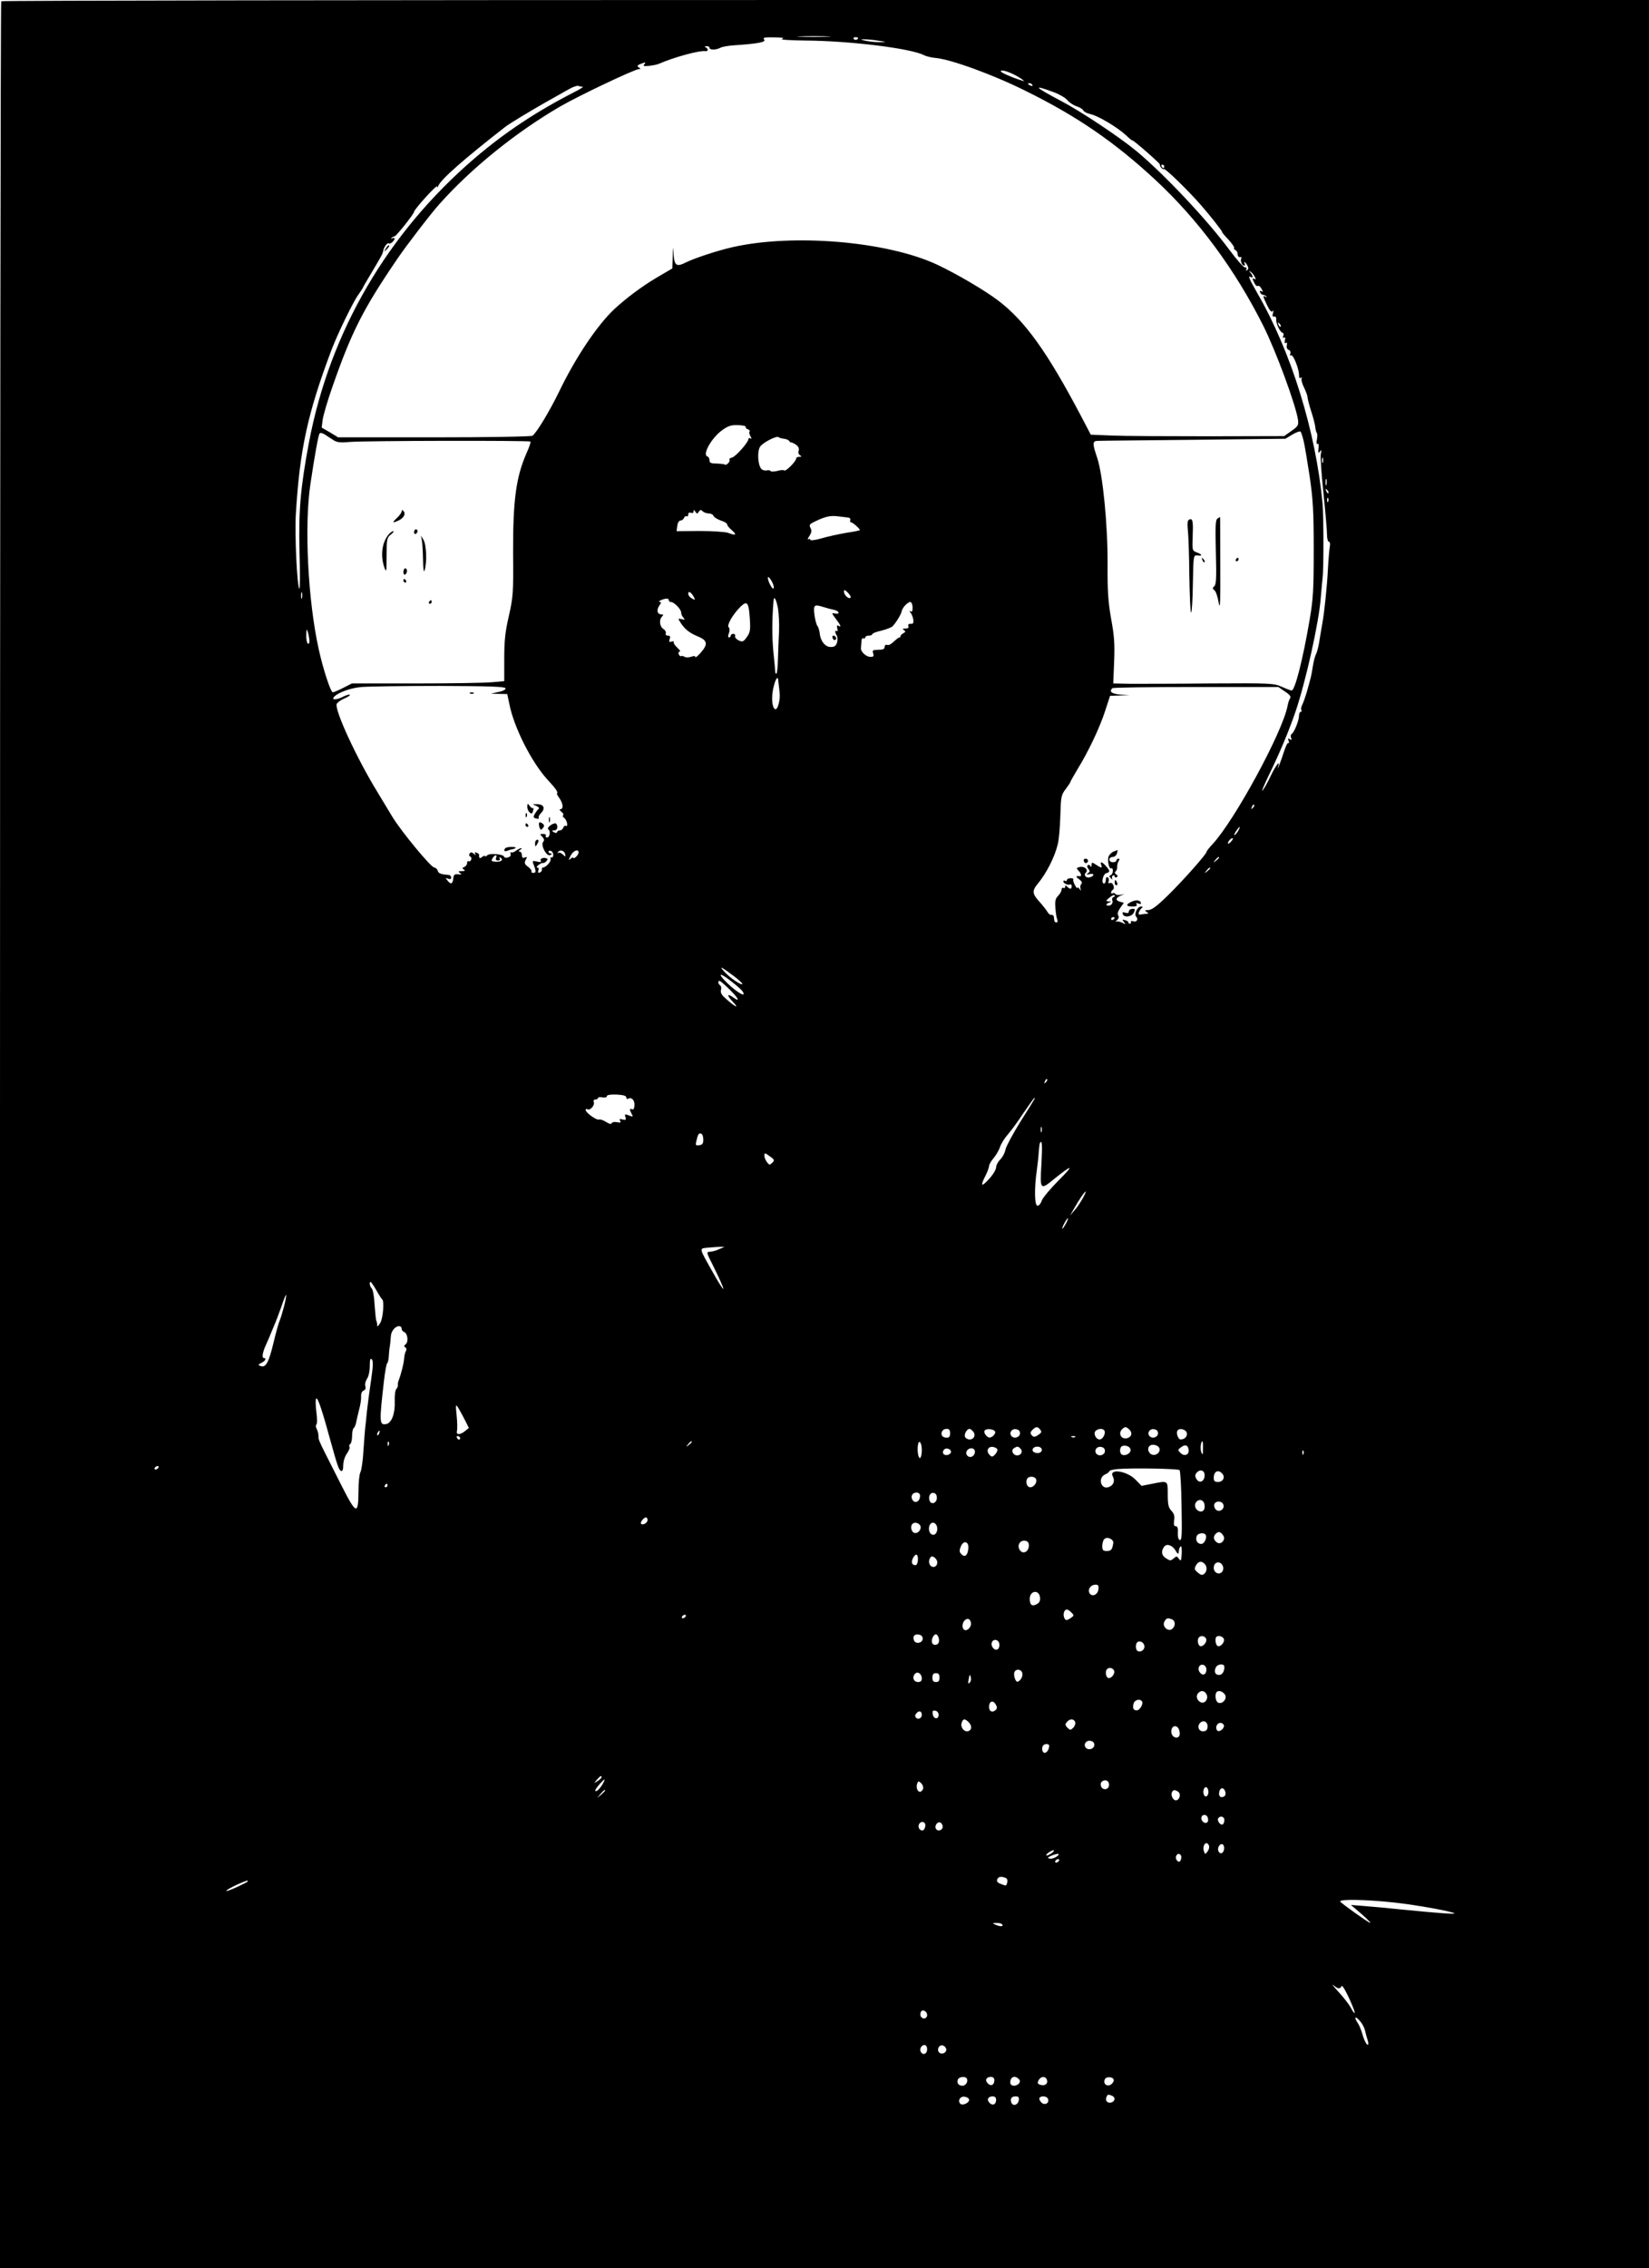 <?xml version="1.0" standalone="no"?>
<!DOCTYPE svg PUBLIC "-//W3C//DTD SVG 20010904//EN"
 "http://www.w3.org/TR/2001/REC-SVG-20010904/DTD/svg10.dtd">
<svg version="1.0" xmlns="http://www.w3.org/2000/svg"
 width="932pt" height="1281pt" viewBox="0 0 932 1281"
 preserveAspectRatio="xMidYMid meet">
<g transform="translate(0,1281) scale(0.1,-0.1)"
fill="#000000" stroke="none">
<path d="M7 12803 c-4 -3 -7 -2886 -7 -6405 l0 -6398 4660 0 4660 0 0 6405 0
6405 -4653 0 c-2560 0 -4657 -3 -4660 -7z m4671 -200 c-43 -2 -113 -2 -155 0
-43 1 -8 3 77 3 85 0 120 -2 78 -3z m-258 -13 c-14 -4 43 -8 134 -9 256 -2
598 -45 669 -83 12 -6 40 -13 62 -15 87 -7 329 -95 513 -187 290 -143 502
-289 730 -500 243 -225 451 -506 611 -824 72 -143 184 -447 197 -532 4 -32 1
-37 -37 -64 l-41 -29 -426 -1 c-235 0 -481 1 -547 4 l-120 5 -55 105 c-192
364 -317 538 -469 653 -75 57 -235 151 -346 203 -282 131 -811 176 -1155 98
-84 -19 -215 -62 -263 -86 -53 -27 -65 -19 -70 44 -3 52 -3 52 -5 -12 l-2 -66
-92 -54 c-82 -49 -169 -114 -235 -175 -97 -91 -219 -272 -313 -467 -55 -113
-129 -235 -151 -249 -8 -5 -258 -9 -556 -9 l-542 0 -46 28 -47 27 6 46 c4 26
28 109 55 185 108 310 174 440 368 724 48 71 190 256 237 308 180 202 432 405
681 550 107 62 423 212 447 212 10 0 10 2 -1 9 -14 9 -10 13 23 25 15 5 16 4
8 -7 -9 -10 -4 -12 26 -9 20 2 46 7 57 12 84 37 231 77 263 71 6 -1 12 2 12 8
0 5 -6 12 -12 14 -8 3 -6 6 5 6 9 1 17 -3 17 -9 0 -13 36 -13 61 0 10 6 45 12
76 14 134 9 184 18 172 32 -9 12 0 14 57 13 48 -1 61 -3 44 -9z m430 6 c0 -11
-19 -15 -25 -6 -3 5 1 10 9 10 9 0 16 -2 16 -4z m115 -16 c49 -7 49 -7 10 -8
-22 -1 -58 3 -80 7 -34 8 -36 9 -10 9 17 0 53 -3 80 -8z m820 -224 c11 -8 -16
0 -61 17 -53 21 -76 34 -65 38 16 6 86 -24 126 -55z m50 -26 c3 -6 -1 -7 -9
-4 -18 7 -21 14 -7 14 6 0 13 -4 16 -10z m-2542 -10 c7 0 -13 -13 -43 -28
-219 -112 -395 -229 -564 -373 -495 -423 -821 -981 -940 -1609 -48 -256 -59
-385 -53 -619 3 -117 3 -210 -1 -206 -13 12 -27 309 -20 420 22 366 66 569
202 930 34 89 122 271 151 310 12 17 24 35 26 40 2 6 20 36 39 68 67 113 72
121 76 140 4 23 25 50 32 42 7 -6 32 15 32 27 0 5 -6 6 -12 2 -8 -4 -10 -3 -5
2 5 5 12 9 17 9 9 0 109 126 110 138 0 14 130 157 131 144 0 -7 3 -7 6 3 15
37 142 149 378 333 23 18 137 87 225 137 52 29 113 64 135 76 22 13 46 21 53
19 8 -3 19 -5 25 -5z m2661 -30 c33 -12 67 -32 78 -45 10 -13 34 -29 52 -35
19 -6 36 -17 39 -24 3 -7 20 -16 38 -20 42 -8 152 -73 202 -119 20 -19 37 -33
37 -30 0 7 155 -128 155 -135 0 -14 17 -32 24 -27 8 4 139 -123 210 -205 47
-53 123 -150 118 -150 -3 0 13 -19 34 -41 21 -23 37 -45 34 -49 -3 -5 1 -10 7
-12 7 -3 13 -13 13 -24 0 -10 6 -18 13 -16 8 1 11 -2 8 -7 -8 -12 3 -41 16
-41 5 0 6 5 3 10 -3 6 -4 10 -1 10 3 0 10 -9 16 -19 7 -14 7 -22 -2 -27 -7 -4
-8 -3 -4 4 4 7 1 12 -8 12 -8 0 -47 44 -87 98 -126 170 -367 426 -524 557 -99
82 -313 224 -423 282 -157 83 -171 98 -48 53z m626 -420 c0 -5 -2 -10 -4 -10
-3 0 -8 5 -11 10 -3 6 -1 10 4 10 6 0 11 -4 11 -10z m511 -622 c8 -15 8 -19 0
-14 -14 9 -14 0 0 -25 5 -11 14 -17 19 -14 5 3 14 -4 20 -16 9 -17 9 -20 0
-14 -8 5 -11 3 -8 -6 3 -8 10 -14 16 -14 5 0 14 -4 19 -9 5 -5 3 -6 -4 -2 -18
10 -16 4 9 -49 15 -31 25 -41 31 -32 5 7 6 3 2 -11 -5 -16 -3 -22 7 -20 8 2
12 -5 11 -17 -2 -23 24 -75 37 -75 5 0 6 -7 3 -17 -4 -10 -2 -14 4 -10 7 5 9
-1 5 -15 -3 -13 -1 -19 5 -15 7 5 9 0 6 -13 -3 -12 1 -22 10 -26 9 -3 13 -12
10 -21 -4 -10 -2 -14 4 -10 12 8 48 -84 45 -116 0 -10 4 -15 10 -11 6 4 8 3 5
-3 -4 -6 2 -29 13 -51 11 -23 20 -47 20 -55 0 -8 9 -43 20 -78 12 -35 22 -76
24 -91 1 -16 6 -31 9 -34 3 -4 3 -20 0 -37 -4 -18 -2 -28 4 -24 5 4 8 -7 5
-26 -3 -26 -1 -29 8 -17 9 12 10 9 5 -15 -3 -16 4 -115 15 -220 11 -104 20
-209 20 -232 0 -24 5 -43 11 -43 6 0 8 -11 5 -27 -3 -16 -8 -75 -11 -133 -5
-96 -20 -239 -31 -300 -3 -14 -9 -53 -15 -88 -5 -35 -14 -73 -20 -84 -6 -11
-15 -44 -19 -72 -9 -57 -10 -58 -33 -141 -10 -33 -22 -68 -28 -78 -5 -10 -7
-22 -4 -27 4 -6 2 -10 -3 -10 -5 0 -10 -10 -10 -22 0 -27 -27 -94 -41 -103 -6
-3 -7 -13 -4 -22 5 -12 3 -14 -7 -8 -10 6 -12 4 -7 -9 4 -9 3 -15 -1 -12 -5 3
-16 -21 -26 -52 -17 -54 -43 -119 -31 -79 10 36 -13 6 -43 -55 -16 -35 -37
-72 -46 -83 -9 -11 7 27 34 84 62 126 113 248 152 361 58 171 133 506 143 645
4 44 8 94 10 110 7 50 6 346 0 420 -38 409 -177 858 -369 1190 -46 80 -55 101
-36 90 14 -9 12 8 -2 24 -10 11 -10 12 -1 7 7 -4 18 -16 24 -28z m147 -283
c-3 -3 -9 2 -12 12 -6 14 -5 15 5 6 7 -7 10 -15 7 -18z m-3023 -566 c-3 -4 2
-10 11 -13 9 -4 14 -9 11 -13 -4 -3 -2 -15 4 -26 8 -14 8 -18 0 -13 -6 4 -11
2 -11 -4 0 -18 -71 -98 -92 -104 -11 -2 -18 -8 -15 -13 6 -9 -18 -34 -26 -27
-3 3 -23 5 -46 6 -33 0 -41 4 -41 18 0 10 -5 20 -12 22 -30 10 23 104 83 148
35 25 51 30 90 29 27 -1 46 -5 44 -10z m3153 -79 c6 -25 21 -115 34 -200 19
-131 23 -195 23 -415 0 -226 -3 -278 -23 -395 -38 -224 -83 -400 -102 -400 -4
0 -29 9 -55 21 -46 20 -60 21 -404 19 -196 -2 -399 -2 -452 -2 l-97 2 5 123
c4 98 1 145 -17 242 -17 98 -21 155 -20 311 1 220 -27 504 -59 599 -27 79 -27
95 2 95 12 1 256 3 542 6 l520 6 40 24 c22 13 42 20 46 16 3 -4 11 -27 17 -52z
m-5483 4 c20 -13 40 -15 94 -10 80 7 1011 9 1019 2 3 -3 -7 -32 -21 -63 -61
-138 -78 -269 -77 -568 2 -226 0 -247 -24 -354 -21 -91 -26 -140 -26 -241 l0
-127 -67 -6 c-38 -4 -231 -7 -431 -7 l-363 0 -49 -25 c-27 -14 -54 -25 -59
-25 -12 0 -55 131 -80 245 -61 277 -82 700 -46 935 24 160 44 271 51 281 3 6
15 4 30 -5 13 -9 35 -23 49 -32z m2545 8 c13 -1 27 -7 31 -13 3 -6 8 -9 10 -8
2 2 14 -4 27 -12 15 -11 20 -22 16 -34 -4 -10 -1 -21 7 -26 11 -7 11 -9 -3 -9
-10 0 -18 -4 -18 -9 0 -16 -57 -74 -67 -68 -6 4 -24 2 -41 -3 -18 -4 -34 -5
-37 0 -3 4 -13 6 -23 3 -10 -2 -24 2 -30 10 -19 23 -23 99 -6 124 14 23 95 64
104 54 3 -3 16 -7 30 -9z m3047 -134 c-3 -7 -5 -2 -5 12 0 14 2 19 5 13 2 -7
2 -19 0 -25z m20 -125 c-3 -10 -5 -4 -5 12 0 17 2 24 5 18 2 -7 2 -21 0 -30z
m11 -48 c-3 -3 -9 2 -12 12 -6 14 -5 15 5 6 7 -7 10 -15 7 -18z m-1 -47 c-3
-8 -6 -5 -6 6 -1 11 2 17 5 13 3 -3 4 -12 1 -19z m-3557 -58 c7 12 12 12 22 2
6 -6 22 -12 34 -12 12 0 24 -6 27 -14 3 -8 22 -19 41 -26 20 -6 36 -16 36 -22
0 -6 12 -21 28 -34 29 -26 20 -30 -24 -13 -16 5 -87 10 -159 10 l-131 -1 4 30
c2 17 10 30 18 30 8 0 17 7 20 15 4 8 10 12 15 9 5 -3 9 2 9 10 0 10 6 13 15
10 9 -4 15 0 15 7 0 11 3 11 10 -1 9 -13 11 -13 20 0z m843 -33 c10 -1 15 -7
13 -14 -3 -7 -1 -13 4 -13 9 0 50 -36 50 -44 0 -2 -34 -9 -75 -15 -42 -7 -105
-21 -140 -31 -37 -11 -65 -14 -65 -9 0 6 -5 7 -11 3 -6 -3 -4 5 6 19 12 20 14
30 6 45 -9 17 -6 22 26 37 58 28 85 34 128 29 22 -3 48 -6 58 -7z m-428 -366
c8 -17 11 -32 6 -35 -7 -5 -31 42 -31 60 0 12 12 0 25 -25z m442 -87 c-10 -10
-37 16 -37 34 0 13 4 12 22 -5 12 -13 19 -25 15 -29z m-3100 -1 c-3 -10 -5 -4
-5 12 0 17 2 24 5 18 2 -7 2 -21 0 -30z m2214 6 c10 -19 9 -20 -10 -9 -12 6
-21 18 -21 26 0 19 16 10 31 -17z m-141 -19 c0 -5 5 -10 12 -10 18 0 58 -41
58 -60 0 -9 6 -22 13 -29 10 -11 8 -13 -10 -8 -22 5 -22 4 -5 -22 24 -36 50
-57 100 -77 51 -22 54 -43 12 -91 -16 -18 -30 -29 -30 -24 0 7 -8 7 -23 2 -13
-5 -30 -5 -37 -1 -8 5 -17 7 -21 4 -4 -2 -9 3 -13 11 -3 8 0 15 6 15 6 0 0 9
-13 21 -13 12 -23 26 -21 31 2 6 -4 8 -13 4 -13 -4 -15 -1 -10 14 5 15 2 20
-10 20 -10 0 -15 6 -12 13 3 7 -4 19 -14 25 -21 14 -25 52 -7 70 9 9 8 12 -4
12 -23 0 -29 24 -12 49 12 16 12 21 2 22 -7 0 -4 4 7 9 28 12 45 12 45 0z
m617 -45 c5 -30 8 -90 6 -133 -2 -42 -5 -112 -6 -154 -1 -42 -5 -79 -8 -82 -3
-3 -6 0 -7 7 0 6 -5 59 -11 117 -8 86 -8 176 1 288 3 30 15 7 25 -43z m-159
-59 c4 -64 2 -78 -17 -104 -19 -27 -24 -29 -46 -19 -14 7 -23 18 -20 25 2 6
-2 12 -10 12 -8 0 -15 -4 -15 -10 0 -5 -4 -10 -10 -10 -6 0 -6 9 0 24 5 15 5
27 -2 34 -11 11 23 71 67 115 38 37 47 25 53 -67z m920 64 c0 -21 -3 -28 -11
-23 -9 5 -9 3 0 -8 6 -8 13 -25 15 -39 2 -19 -1 -25 -15 -23 -12 0 -16 -4 -13
-13 4 -9 -2 -14 -17 -14 -16 0 -18 -3 -8 -9 11 -7 10 -10 -4 -18 -9 -5 -16
-13 -16 -16 1 -4 -1 -7 -4 -7 -3 1 -12 -5 -20 -12 -33 -30 -41 -34 -53 -30 -6
2 -12 -3 -12 -12 0 -12 -10 -16 -36 -16 -31 0 -35 -3 -29 -20 5 -16 2 -20 -15
-20 -25 0 -56 29 -54 50 1 8 2 25 3 38 0 13 6 20 11 17 6 -3 10 -1 10 4 0 6 9
11 20 11 11 0 20 4 20 8 0 5 23 14 51 20 28 7 56 18 63 24 20 20 50 70 52 85
3 20 34 53 49 53 7 0 12 -14 13 -30z m-502 1 c16 -5 41 -12 57 -15 31 -7 38
-27 6 -21 -20 4 -19 2 5 -30 28 -36 33 -51 14 -39 -8 5 -9 0 -6 -14 4 -12 2
-20 -3 -16 -11 7 -11 -7 0 -25 5 -7 6 -25 2 -39 -5 -19 -14 -26 -34 -26 -32
-2 -60 33 -64 78 -2 16 -8 35 -13 41 -6 7 -13 36 -17 64 -6 56 -2 59 53 42z
m-2907 -189 c1 -13 -3 -20 -9 -17 -5 3 -10 25 -9 48 1 36 2 38 9 17 4 -14 8
-35 9 -48z m2650 -229 c1 -10 4 -37 7 -61 6 -43 -11 -106 -26 -97 -17 11 -21
66 -9 120 12 53 27 73 28 38z m-1542 -40 c3 -7 -13 -16 -39 -21 l-43 -10 46
-1 46 -1 12 -57 c26 -132 126 -329 216 -427 49 -53 60 -70 53 -78 -2 -2 5 -14
15 -28 20 -29 22 -60 5 -60 -8 -1 -6 -6 4 -14 10 -7 15 -16 11 -20 -4 -4 -2
-11 5 -15 7 -4 14 -17 17 -30 2 -12 0 -19 -6 -16 -5 4 -12 -1 -15 -9 -3 -9
-12 -16 -19 -16 -7 0 -15 -4 -17 -10 -2 -6 -8 -6 -18 0 -13 8 -12 10 3 10 10
0 17 8 17 20 0 11 -6 20 -12 20 -20 -1 -50 -27 -39 -34 14 -9 9 -46 -7 -46 -7
0 -10 5 -7 10 3 6 -3 10 -15 10 -20 0 -20 -1 -5 -16 11 -12 13 -20 5 -29 -16
-19 21 -87 41 -74 10 6 10 9 2 9 -7 0 -13 4 -13 10 0 5 6 7 14 4 8 -3 14 -14
13 -24 -1 -10 -5 -16 -10 -13 -5 3 -7 0 -5 -8 5 -14 -27 -49 -44 -49 -4 0 -7
-5 -5 -11 1 -6 -4 -14 -12 -17 -10 -3 -12 0 -8 12 4 9 1 16 -6 16 -7 0 -3 7 7
15 10 8 22 13 25 11 3 -2 11 2 18 9 10 11 10 14 0 18 -18 6 -38 -4 -30 -16 4
-6 -4 -8 -22 -3 -20 5 -26 4 -23 -6 19 -48 19 -58 3 -58 -9 0 -14 4 -11 8 3 5
-6 16 -19 26 -20 15 -23 22 -14 39 10 17 9 19 -5 14 -11 -5 -16 -1 -16 13 0
11 -6 20 -12 20 -9 0 -8 4 2 10 8 5 11 10 5 10 -5 -1 -19 -7 -29 -15 -10 -8
-23 -12 -27 -9 -5 3 -6 -1 -3 -9 3 -9 -3 -16 -15 -20 -12 -3 -21 -1 -21 3 0
15 -80 23 -95 10 -8 -7 -15 -9 -15 -5 0 4 -7 2 -15 -5 -13 -11 -19 -7 -17 12
1 3 -5 9 -14 12 -10 4 -13 2 -8 -7 6 -9 4 -9 -8 1 -13 10 -18 10 -24 1 -4 -7
-3 -14 4 -17 6 -2 8 -10 5 -18 -3 -7 -9 -11 -14 -8 -5 3 -9 -2 -9 -11 0 -8 -7
-18 -16 -22 -13 -5 -13 -7 -2 -14 9 -6 6 -9 -12 -9 -20 0 -22 -2 -10 -11 12
-8 10 -9 -10 -7 -21 2 -26 -2 -28 -24 -4 -32 -14 -35 -33 -11 -12 15 -12 16 4
10 11 -4 17 -2 17 7 0 7 -6 13 -12 14 -46 4 -59 8 -64 24 -3 10 -12 18 -19 18
-19 0 -192 210 -240 291 -5 9 -41 68 -79 131 -118 191 -246 468 -233 502 3 8
23 22 43 31 20 8 35 18 31 21 -3 3 -19 -2 -36 -10 -34 -18 -65 -21 -56 -6 16
25 94 55 160 60 39 3 236 6 439 6 274 -1 370 -4 373 -13z m4406 -19 c26 -17
35 -29 29 -37 -5 -7 -12 -27 -15 -45 -29 -149 -300 -647 -424 -780 -18 -19
-33 -38 -33 -42 0 -13 -133 -163 -219 -247 -61 -60 -92 -83 -111 -83 -20 0
-22 -2 -10 -10 13 -9 13 -10 0 -11 -8 0 -23 -2 -32 -4 -12 -2 -15 2 -11 13 4
10 11 20 17 24 7 5 5 8 -5 8 -21 0 -41 -44 -27 -58 14 -14 1 -33 -18 -25 -8 3
-14 1 -12 -5 2 -5 -1 -9 -7 -9 -5 1 -9 5 -8 8 1 4 -7 9 -18 12 -17 5 -18 3 -7
-10 12 -15 11 -15 -10 -4 -12 6 -28 9 -35 6 -6 -4 -4 0 5 7 11 9 14 19 8 28
-6 9 -1 24 12 43 l20 28 -21 6 c-27 7 -27 21 2 34 l22 10 -22 -5 c-13 -2 -26
0 -29 5 -3 5 -10 7 -15 4 -5 -4 -9 -2 -9 4 0 5 4 12 9 15 15 9 1 45 -15 39
-10 -3 -12 0 -8 10 3 8 1 18 -5 22 -7 3 -11 -2 -11 -14 0 -12 -4 -21 -10 -21
-18 0 -6 53 12 58 23 6 23 14 -1 40 -21 25 -36 29 -27 7 7 -19 1 -19 -29 1
-23 15 -25 15 -26 -2 0 -11 -3 -14 -6 -6 -2 6 -9 9 -14 6 -6 -3 -5 -12 2 -21
10 -12 10 -17 -2 -25 -11 -7 -9 -9 9 -5 26 6 30 -8 5 -17 -22 -9 -41 10 -26
25 17 17 -9 39 -35 32 -19 -4 -19 -7 -7 -20 16 -15 20 -34 8 -32 -23 4 -25 -3
-4 -17 15 -11 19 -20 13 -26 -6 -6 -8 -18 -5 -27 4 -14 3 -14 -6 -1 -6 8 -11
11 -11 5 0 -5 -7 1 -14 15 -8 14 -12 28 -10 32 3 5 -4 8 -15 8 -12 0 -21 -5
-21 -11 0 -5 -4 -7 -10 -4 -5 3 -10 2 -10 -3 0 -12 29 -24 39 -17 4 2 8 -2 8
-10 0 -18 -9 -19 -25 -3 -9 9 -12 9 -12 -1 0 -7 -4 -9 -10 -6 -5 3 -10 -1 -10
-9 0 -9 -9 -25 -19 -35 -16 -16 -19 -30 -16 -68 2 -26 6 -56 10 -65 4 -11 3
-18 -4 -18 -6 0 -12 5 -12 10 -1 6 -2 16 -3 23 -1 6 -7 11 -14 10 -6 -2 -16 6
-22 17 -6 10 -26 36 -45 57 -42 46 -43 62 -7 105 46 56 92 145 110 218 7 25
13 97 15 162 3 108 5 119 30 151 15 20 27 38 27 41 0 3 19 36 41 73 61 99 125
234 156 330 l27 83 56 2 55 2 -52 3 c-50 4 -66 17 -46 36 3 4 216 7 472 7
l466 0 38 -26z m-182 -657 c-10 -9 -11 -8 -5 6 3 10 9 15 12 12 3 -3 0 -11 -7
-18z m-81 -126 c-5 -11 -15 -23 -21 -27 -6 -3 -3 5 6 20 20 30 30 35 15 7z
m-44 -66 c-9 -9 -16 -13 -16 -8 0 12 22 34 28 28 2 -2 -3 -11 -12 -20z m-3762
-68 c4 -17 3 -18 -13 -3 -10 9 -21 13 -26 9 -4 -5 -5 -3 -2 3 10 17 35 12 41
-9z m76 8 c0 -7 -7 -18 -15 -25 -8 -7 -15 -9 -15 -5 0 4 -7 2 -15 -5 -13 -11
-13 -9 0 17 15 29 45 41 45 18z m-466 -30 c-4 -10 0 -15 11 -15 10 0 13 5 9
12 -4 7 -3 8 5 4 19 -12 3 -25 -28 -23 -24 2 -26 4 -17 20 13 21 28 23 20 2z
m4086 1 c0 -2 -8 -10 -17 -17 -16 -13 -17 -12 -4 4 13 16 21 21 21 13z m-50
-60 c0 -2 -8 -10 -17 -17 -16 -13 -17 -12 -4 4 13 16 21 21 21 13z m-547 -163
c-7 -2 -9 -11 -6 -20 7 -17 -15 -35 -31 -26 -5 4 -1 10 10 14 18 7 18 8 0 8
-17 1 -17 3 4 21 13 11 26 17 29 14 3 -4 1 -9 -6 -11z m7 -117 c0 -3 -4 -8
-10 -11 -5 -3 -10 -1 -10 4 0 6 5 11 10 11 6 0 10 -2 10 -4z m-2152 -329 c29
-22 50 -42 48 -45 -8 -7 -69 34 -101 69 -35 37 -21 31 53 -24z m-8 -35 c26
-20 53 -44 58 -53 23 -36 -31 -6 -87 48 -62 61 -45 64 29 5z m-18 -39 c50 -49
64 -75 26 -49 -39 28 -43 17 -7 -21 44 -46 12 -30 -48 25 -16 15 -22 29 -18
41 3 11 1 22 -5 26 -11 7 -14 25 -3 25 4 0 29 -21 55 -47z m1789 -526 c-10 -9
-11 -8 -5 6 3 10 9 15 12 12 3 -3 0 -11 -7 -18z m-2371 -85 c0 -7 4 -11 9 -8
19 12 38 -6 37 -35 -1 -19 -5 -28 -13 -24 -16 5 -16 0 -3 -26 10 -17 8 -18
-15 -9 -23 9 -26 8 -20 -9 5 -16 2 -18 -16 -14 -17 5 -20 3 -14 -7 6 -10 2
-12 -18 -8 -15 3 -28 0 -30 -6 -2 -7 -14 -4 -31 7 -15 10 -33 16 -40 14 -14
-6 -76 39 -76 54 0 6 5 7 10 4 15 -9 43 23 36 40 -3 9 0 15 9 15 8 0 15 4 15
9 0 4 11 6 25 3 15 -2 25 0 25 7 0 7 19 10 55 9 37 -2 55 -7 55 -16z m2304
-14 c-4 -7 -40 -66 -81 -130 -40 -65 -76 -132 -80 -150 -3 -18 -16 -43 -29
-56 -13 -13 -24 -33 -24 -45 0 -12 -18 -42 -40 -66 -44 -48 -51 -41 -20 19 11
22 20 46 20 54 0 8 11 28 25 44 14 17 31 45 37 64 6 18 25 49 42 68 17 19 58
74 90 123 33 48 61 87 63 87 2 0 1 -6 -3 -12z m43 -180 c-3 -7 -5 -2 -5 12 0
14 2 19 5 13 2 -7 2 -19 0 -25z m-1912 -44 c0 -23 -5 -30 -23 -32 -20 -3 -22
-1 -16 25 9 38 14 45 27 40 7 -2 12 -17 12 -33z m1911 -139 c-9 -146 -7 -149
74 -82 102 82 113 80 26 -7 -48 -48 -92 -100 -98 -117 -5 -16 -16 -29 -24 -29
-17 0 -19 97 -4 200 5 36 10 83 11 105 2 22 4 43 6 48 13 24 15 -7 9 -118z
m-1521 8 c-15 -14 -17 -14 -30 3 -8 11 -15 27 -15 37 0 17 2 17 30 -3 27 -19
29 -23 15 -37z m1754 -202 c-12 -21 -32 -52 -46 -67 l-25 -29 23 40 c29 51 59
95 65 95 3 0 -5 -17 -17 -39z m-94 -141 c-9 -16 -18 -30 -21 -30 -2 0 2 14 11
30 9 17 18 30 21 30 2 0 -2 -13 -11 -30z m-1960 -145 c-16 -8 -40 -14 -52 -15
-22 0 -21 -3 18 -80 78 -158 76 -175 -5 -31 -76 135 -75 129 -29 134 21 2 52
4 68 5 l30 0 -30 -13z m-1938 -232 c15 -27 30 -50 34 -53 11 -8 4 -102 -10
-128 -11 -21 -23 -30 -19 -14 0 4 -1 14 -5 22 -3 8 -7 50 -10 93 -2 43 -9 83
-16 90 -11 11 -16 37 -6 37 2 0 17 -21 32 -47z m-522 -93 c-9 -34 -20 -69 -24
-78 -5 -10 -21 -66 -35 -125 -27 -113 -44 -144 -74 -132 -15 6 -14 8 6 18 22
10 30 27 13 27 -11 0 -8 28 8 65 8 17 17 39 22 50 4 11 17 40 27 65 11 25 30
75 43 112 12 37 24 66 26 64 2 -2 -3 -32 -12 -66z m665 -124 c0 -8 6 -16 14
-19 20 -8 26 -55 9 -69 -10 -8 -11 -13 -2 -18 7 -5 8 -13 3 -21 -5 -8 -9 -27
-10 -43 -2 -26 -15 -81 -32 -126 -3 -8 -4 -19 -3 -24 1 -4 -3 -14 -9 -21 -7
-8 -10 -38 -9 -67 3 -70 -17 -125 -48 -131 -39 -7 -40 8 -13 243 6 52 14 97
18 100 4 3 8 19 9 35 1 17 3 44 6 60 3 17 5 42 6 57 1 29 24 58 47 58 8 0 14
-6 14 -14z m-173 -293 c-9 -59 -19 -137 -23 -173 -3 -36 -8 -78 -10 -95 -2
-16 -6 -75 -10 -130 -3 -55 -11 -109 -17 -120 -6 -11 -11 -59 -11 -107 -1
-138 -12 -134 -100 40 -35 70 -74 147 -87 172 -37 74 -39 79 -39 101 0 11 -5
29 -10 39 -6 10 -6 21 -2 24 5 3 5 35 0 72 -5 38 -5 71 -1 75 9 9 36 -73 83
-246 37 -134 46 -159 58 -163 8 -2 12 8 12 33 0 21 9 49 21 66 11 16 18 33 14
38 -3 5 -1 12 5 16 5 3 10 24 10 45 0 21 4 41 9 44 5 3 11 18 14 33 3 16 11
48 17 73 7 25 12 57 11 73 -1 17 5 30 14 33 10 4 13 13 10 25 -4 10 1 29 9 41
9 13 16 43 16 72 0 37 3 47 11 39 9 -9 8 -39 -4 -120z m499 -165 c8 -13 23
-41 34 -63 l20 -40 -21 -17 c-29 -24 -53 -23 -46 1 2 10 2 49 -2 85 -7 68 -6
71 15 34z m3283 -112 c8 -10 8 -16 -1 -23 -27 -21 -36 -22 -47 -9 -9 11 -8 18
4 30 20 20 29 20 44 2z m505 -1 c18 -19 12 -41 -14 -48 -33 -8 -52 27 -28 51
16 16 23 15 42 -3z m-1014 -20 c0 -18 -5 -25 -19 -25 -11 0 -23 5 -26 10 -11
18 3 40 25 40 15 0 20 -7 20 -25z m130 10 c17 -20 5 -45 -20 -45 -11 0 -23 7
-26 15 -6 15 11 45 26 45 4 0 13 -7 20 -15z m125 -4 c0 -8 -8 -19 -17 -25 -14
-8 -21 -7 -34 6 -9 9 -13 21 -9 28 10 15 60 8 60 -9z m140 -6 c0 -22 -31 -33
-47 -17 -17 17 -1 44 24 40 15 -2 23 -10 23 -23z m478 13 c6 -18 -11 -48 -28
-48 -21 0 -37 34 -23 48 16 16 45 15 51 0z m302 -13 c0 -22 -31 -33 -47 -17
-17 17 -1 44 24 40 15 -2 23 -10 23 -23z m163 1 c4 -19 -13 -36 -35 -36 -14 0
-27 36 -18 50 11 17 49 7 53 -14z m-4565 -1 c-3 -9 -8 -14 -10 -11 -3 3 -2 9
2 15 9 16 15 13 8 -4z m458 -28 c-1 -12 -15 -9 -19 4 -3 6 1 10 8 8 6 -3 11
-8 11 -12z m3476 7 c-3 -3 -12 -4 -19 -1 -8 3 -5 6 6 6 11 1 17 -2 13 -5z
m-3880 -46 c-3 -8 -6 -5 -6 6 -1 11 2 17 5 13 3 -3 4 -12 1 -19z m1713 18 c0
-2 -8 -10 -17 -17 -16 -13 -17 -12 -4 4 13 16 21 21 21 13z m1300 -46 c0 -21
-4 -41 -9 -44 -10 -7 -18 37 -13 72 5 36 22 15 22 -28z m1589 8 c0 -35 -2 -39
-9 -21 -8 19 -3 63 6 63 2 0 4 -19 3 -42z m-409 -8 c0 -20 -33 -36 -50 -25
-14 9 -12 43 3 48 22 7 47 -5 47 -23z m159 17 c17 -21 -10 -51 -37 -43 -21 7
-30 35 -15 49 11 12 40 8 52 -6z m169 -15 c4 -29 -24 -40 -46 -18 -16 16 -16
18 3 32 24 18 39 13 43 -14z m-1081 2 c2 -7 -4 -19 -13 -29 -15 -15 -19 -15
-32 -1 -20 20 -8 48 20 44 12 -2 23 -8 25 -14z m130 5 c16 -16 5 -39 -18 -39
-24 0 -37 29 -18 41 18 11 23 11 36 -2z m119 0 c10 -16 -11 -32 -34 -24 -13 4
-19 12 -15 21 6 16 39 19 49 3z m359 -14 c0 -22 -31 -33 -47 -17 -17 17 -1 44
24 40 15 -2 23 -10 23 -23z m-870 -5 c0 -8 -10 -16 -22 -18 -22 -3 -32 16 -16
32 12 11 38 2 38 -14z m135 0 c0 -24 -26 -38 -42 -22 -16 16 -2 42 22 42 13 0
20 -7 20 -20z m1857 -12 c-3 -8 -6 -5 -6 6 -1 11 2 17 5 13 3 -3 4 -12 1 -19z
m-6472 -78 c-3 -5 -11 -10 -16 -10 -6 0 -7 5 -4 10 3 6 11 10 16 10 6 0 7 -4
4 -10z m5772 -13 c4 -5 10 -97 11 -204 3 -161 2 -194 -10 -191 -8 3 -12 18
-11 42 2 25 -2 36 -12 36 -10 0 -12 9 -9 33 4 24 0 38 -15 54 -17 18 -21 35
-21 93 0 80 3 78 -92 59 l-56 -11 -34 35 c-50 51 -154 65 -128 17 13 -24 3
-50 -24 -59 -43 -16 -63 51 -21 71 14 6 25 15 25 19 0 4 21 10 48 12 85 7 340
2 349 -6z m141 -36 c-4 -32 -33 -40 -47 -12 -8 15 -7 23 4 35 22 22 47 9 43
-23z m101 15 c17 -20 3 -46 -25 -46 -18 0 -24 5 -24 23 0 38 26 50 49 23z
m-1053 -31 c7 -18 -13 -45 -33 -45 -17 0 -27 24 -19 45 7 20 45 19 52 0z
m-3666 -35 c0 -5 -5 -10 -11 -10 -5 0 -7 5 -4 10 3 6 8 10 11 10 2 0 4 -4 4
-10z m3010 -59 c0 -28 -24 -45 -40 -26 -16 20 -6 45 20 45 13 0 20 -7 20 -19z
m95 -11 c0 -29 -32 -41 -41 -16 -9 24 4 48 23 44 12 -2 18 -12 18 -28z m1513
-39 c4 -28 -9 -44 -31 -36 -22 9 -30 35 -16 52 17 20 43 12 47 -16z m106 2
c10 -26 -23 -48 -42 -29 -8 8 -12 22 -9 30 8 21 43 20 51 -1z m-3254 -88 c0
-16 -27 -32 -37 -21 -7 7 16 36 28 36 5 0 9 -7 9 -15z m1539 -28 c15 -19 -10
-53 -33 -44 -16 6 -22 38 -9 50 10 11 30 8 42 -6z m96 -6 c8 -26 -5 -53 -24
-49 -29 6 -27 68 3 68 8 0 17 -8 21 -19z m1619 -54 c16 -25 -16 -56 -38 -37
-19 15 -20 32 -4 48 15 15 28 11 42 -11z m-100 5 c10 -17 -7 -52 -25 -52 -22
0 -34 22 -25 45 6 16 41 21 50 7z m-522 -48 c-6 -37 -12 -44 -37 -44 -21 0
-25 5 -25 28 0 15 5 33 11 39 17 17 55 -1 51 -23z m-477 -13 c0 -34 -32 -52
-50 -27 -19 25 -2 58 28 54 16 -2 22 -10 22 -27z m-342 -15 c-3 -40 -19 -54
-38 -35 -13 12 -14 21 -5 43 14 38 46 32 43 -8z m1172 -15 c8 -14 15 -20 16
-13 1 6 2 16 3 21 0 5 5 13 9 17 5 5 7 -13 6 -40 -3 -42 -4 -46 -16 -30 -11
16 -14 16 -30 2 -16 -14 -20 -14 -43 1 -26 16 -29 42 -9 67 15 18 48 5 64 -25z
m-1457 -51 c-1 -17 -6 -30 -14 -30 -20 0 -26 17 -14 40 16 29 29 25 28 -10z
m102 5 c15 -18 6 -45 -15 -45 -18 0 -30 24 -21 45 7 19 20 19 36 0z m1518 -27
c16 -16 15 -43 -2 -57 -10 -9 -19 -7 -36 7 -19 16 -21 22 -11 40 13 24 31 28
49 10z m105 -18 c3 -11 -1 -24 -8 -30 -19 -16 -45 -1 -45 25 0 38 43 42 53 5z
m-705 -127 c-4 -33 -41 -45 -52 -17 -8 21 11 44 36 44 15 0 19 -6 16 -27z
m-330 -45 c2 -19 -3 -30 -18 -38 -27 -15 -40 -5 -40 30 0 47 53 54 58 8z m177
-85 c16 -16 16 -17 -1 -30 -10 -7 -22 -13 -26 -13 -12 0 -21 28 -14 45 7 20
21 19 41 -2z m-2180 -23 c-3 -5 -11 -10 -16 -10 -6 0 -7 5 -4 10 3 6 11 10 16
10 6 0 7 -4 4 -10z m1613 -37 c3 -22 -22 -48 -38 -38 -14 8 -13 38 2 53 16 16
32 10 36 -15z m1136 21 c20 -8 21 -38 1 -54 -23 -19 -59 15 -44 41 10 20 18
23 43 13z m-1409 -109 c0 -25 -40 -33 -49 -10 -9 24 2 37 27 33 14 -2 22 -10
22 -23z m90 5 c7 -23 -1 -40 -20 -40 -18 0 -24 21 -13 43 12 23 25 22 33 -3z
m1512 -6 c7 -19 -20 -49 -36 -40 -12 8 -15 39 -4 49 12 12 33 7 40 -9z m100 0
c7 -19 -20 -49 -36 -40 -6 4 -11 18 -11 32 0 17 5 24 20 24 11 0 23 -7 27 -16z
m-1269 -28 c2 -10 -1 -23 -7 -29 -16 -16 -44 14 -35 37 8 22 38 17 42 -8z
m820 -12 c3 -22 -21 -39 -39 -28 -11 6 -12 38 -2 48 13 13 38 1 41 -20z m350
-128 c2 -10 -1 -23 -7 -29 -16 -16 -44 14 -35 37 8 22 38 17 42 -8z m102 10
c0 -27 -12 -46 -30 -46 -22 0 -30 19 -18 43 10 20 48 23 48 3z m-623 -22 c7
-19 -20 -49 -36 -40 -12 8 -15 39 -4 49 12 12 33 7 40 -9z m-520 -10 c7 -18
-7 -46 -25 -52 -13 -4 -27 42 -17 57 10 17 35 13 42 -5z m-567 -35 c0 -12 -7
-19 -20 -19 -26 0 -36 25 -20 45 16 19 40 2 40 -26z m100 6 c0 -18 -5 -25 -20
-25 -15 0 -20 7 -20 25 0 18 5 25 20 25 15 0 20 -7 20 -25z m171 -28 c-9 -9
-10 -5 -7 13 6 36 8 37 13 16 3 -10 0 -23 -6 -29z m1338 -66 c13 -24 -8 -55
-31 -46 -22 9 -31 35 -17 51 16 19 36 17 48 -5z m105 -3 c13 -22 -14 -54 -38
-45 -16 6 -22 48 -9 61 11 11 35 3 47 -16z m-469 -38 c8 -14 -13 -50 -30 -50
-19 0 -25 12 -18 38 5 22 37 30 48 12z m-826 -19 c8 -14 7 -22 -4 -31 -17 -14
-35 -5 -35 19 0 34 24 42 39 12z m-419 -56 c0 -19 -20 -29 -32 -17 -8 8 -7 16
2 26 14 17 30 12 30 -9z m95 0 c0 -28 -29 -25 -33 3 -3 19 0 23 15 20 10 -2
18 -12 18 -23z m169 -41 c20 -20 20 -43 0 -51 -23 -8 -47 20 -39 46 8 25 18
26 39 5z m603 0 c3 -8 -2 -23 -11 -32 -15 -15 -17 -15 -33 0 -13 14 -14 20 -3
32 16 20 39 20 47 0z m748 -24 c0 -18 -6 -26 -21 -28 -26 -4 -40 24 -23 45 18
21 44 11 44 -17z m91 9 c10 -16 -23 -46 -36 -33 -6 6 -8 18 -4 27 7 19 29 22
40 6z m-250 -35 c4 -17 2 -29 -7 -35 -17 -10 -39 7 -39 31 0 38 37 42 46 4z
m-481 -79 c0 -22 -31 -33 -47 -17 -17 17 -1 44 24 40 15 -2 23 -10 23 -23z
m-255 -4 c0 -21 -13 -41 -26 -41 -14 0 -19 31 -7 43 10 10 33 8 33 -2z m-2530
-179 c0 -4 -10 -13 -22 -21 -23 -14 -23 -14 -4 8 20 22 26 25 26 13z m4 -42
c-10 -16 -24 -32 -31 -35 -17 -6 -9 10 20 43 28 30 32 28 11 -8z m2864 -4 c-2
-13 -10 -21 -23 -21 -23 0 -33 34 -14 45 20 13 40 -1 37 -24z m-1051 -20 c-4
-9 -11 -16 -17 -16 -15 0 -24 26 -16 47 6 15 8 15 23 1 9 -9 13 -24 10 -32z
m1613 -16 c0 -25 -18 -36 -26 -16 -8 21 3 49 16 41 5 -3 10 -15 10 -25z m94 4
c8 -20 -1 -34 -20 -34 -8 0 -14 8 -14 18 0 33 23 44 34 16z m-3504 3 c0 -2
-10 -12 -22 -23 l-23 -19 19 23 c18 21 26 27 26 19z m3238 -6 c18 -11 11 -45
-10 -49 -17 -3 -34 30 -23 48 7 12 16 12 33 1z m168 -146 c3 -8 3 -19 0 -24
-10 -16 -36 -1 -36 20 0 22 28 26 36 4z m94 -14 c0 -11 -4 -22 -9 -25 -12 -8
-34 21 -26 34 11 17 35 11 35 -9z m-1690 -30 c0 -11 -5 -23 -11 -27 -15 -9
-33 12 -26 30 9 23 37 20 37 -3z m98 -4 c4 -22 -27 -35 -38 -16 -10 15 7 42
24 36 6 -2 12 -11 14 -20z m1505 -111 c3 -8 0 -22 -8 -33 -13 -17 -14 -17 -20
0 -8 20 0 47 14 47 5 0 11 -6 14 -14z m85 -22 c-4 -24 -24 -29 -32 -8 -8 20
13 49 27 35 5 -5 7 -17 5 -27z m-972 -19 c-11 -8 -25 -15 -30 -15 -6 0 -2 7 8
15 11 8 25 15 30 15 6 0 2 -7 -8 -15z m26 -21 c-12 -8 -30 -14 -40 -11 -14 3
-12 6 8 15 39 17 58 15 32 -4z m702 7 c4 -5 3 -16 0 -25 -5 -12 -10 -14 -20
-6 -7 7 -10 18 -7 26 6 16 19 18 27 5z m-689 -31 c-3 -5 -11 -10 -16 -10 -6 0
-7 5 -4 10 3 6 11 10 16 10 6 0 7 -4 4 -10z m-302 -96 c9 -3 13 -13 10 -25 -6
-22 -4 -22 -37 -9 -17 6 -24 14 -20 25 6 16 22 19 47 9z m-4283 -20 c0 -5
-105 -54 -118 -54 -18 0 68 44 116 59 1 1 2 -1 2 -5z m6477 -119 c132 -14 343
-53 343 -62 0 -5 -91 2 -295 22 -77 8 -174 17 -215 20 l-75 6 25 -21 c53 -44
90 -80 84 -80 -9 0 -162 109 -169 120 -9 15 144 12 302 -5z m-2212 -125 c7
-12 -12 -12 -40 0 -18 8 -17 9 7 9 15 1 30 -3 33 -9z m1902 -360 c6 0 13 6 16
13 4 10 41 -60 68 -130 13 -34 2 -28 -17 9 -9 17 -40 57 -68 87 -28 31 -42 48
-30 39 11 -10 25 -18 31 -18z m-2327 -151 c0 -20 -24 -26 -35 -9 -4 6 -4 17
-1 25 7 20 36 7 36 -16z m2475 -87 c3 -15 10 -40 15 -55 6 -20 5 -27 -2 -25
-6 2 -18 26 -26 53 -7 27 -20 58 -28 69 -23 34 -15 43 11 13 14 -15 27 -40 30
-55z m-2475 -107 c0 -25 -23 -35 -35 -15 -10 16 2 40 20 40 9 0 15 -9 15 -25z
m108 2 c4 -20 -25 -34 -40 -19 -15 15 -1 44 19 40 10 -2 19 -11 21 -21z m116
-166 c10 -16 -5 -41 -24 -41 -23 0 -34 16 -26 35 6 16 42 20 50 6z m156 -10
c0 -27 -19 -36 -37 -18 -18 18 -9 37 18 37 12 0 19 -7 19 -19z m138 7 c8 -8 9
-15 1 -25 -17 -20 -49 -16 -49 5 0 32 25 43 48 20z m159 -4 c8 -22 -11 -37
-36 -29 -17 5 -19 10 -11 26 13 23 38 25 47 3z m378 -3 c0 -8 -8 -19 -17 -25
-22 -13 -44 5 -34 29 7 20 51 16 51 -4z m-11 -87 c21 -8 20 -30 -1 -38 -21 -8
-38 8 -30 28 7 18 9 18 31 10z m-807 -21 c6 -17 -36 -38 -49 -25 -17 17 -1 44
24 40 12 -2 23 -8 25 -15z m153 -2 c0 -27 -19 -36 -37 -18 -18 18 -9 37 18 37
12 0 19 -7 19 -19z m128 -3 c-4 -27 -33 -36 -42 -13 -8 22 1 35 25 35 15 0 20
-6 17 -22z m165 8 c10 -24 -18 -39 -37 -21 -9 9 -14 21 -11 26 9 14 42 11 48
-5z"/>
<path d="M2181 11407 c-13 -21 -12 -21 5 -5 10 10 16 20 13 22 -3 3 -11 -5
-18 -17z"/>
<path d="M6881 9881 c-11 -7 -13 -43 -9 -190 4 -145 2 -183 -9 -192 -11 -10
-11 -13 1 -23 8 -6 19 -38 24 -71 8 -45 10 6 9 213 0 149 -1 272 -1 272 -1 0
-7 -4 -15 -9z"/>
<path d="M6715 9870 c-4 -6 -4 -32 -1 -58 3 -26 7 -140 8 -254 2 -115 6 -208
10 -208 4 0 9 73 10 163 3 161 3 162 26 160 30 -4 28 5 -4 17 -26 10 -26 11
-23 97 3 59 0 88 -8 90 -6 2 -14 -1 -18 -7z"/>
<path d="M6796 9647 c3 -10 9 -15 12 -12 3 3 0 11 -7 18 -10 9 -11 8 -5 -6z"/>
<path d="M6985 9650 c-3 -5 -1 -10 4 -10 6 0 11 5 11 10 0 6 -2 10 -4 10 -3 0
-8 -4 -11 -10z"/>
<path d="M2270 9922 c0 -7 -12 -24 -26 -37 -30 -28 -27 -31 10 -14 29 14 41
38 26 53 -7 7 -10 6 -10 -2z"/>
<path d="M2340 9804 c0 -8 5 -12 10 -9 6 3 10 10 10 16 0 5 -4 9 -10 9 -5 0
-10 -7 -10 -16z"/>
<path d="M2198 9793 c-40 -46 -49 -122 -25 -190 11 -29 12 -21 12 68 0 94 2
103 24 120 13 10 19 19 14 19 -6 0 -17 -8 -25 -17z"/>
<path d="M2384 9760 c3 -14 6 -63 7 -110 1 -58 4 -77 9 -60 14 44 10 143 -6
170 l-15 25 5 -25z"/>
<path d="M2280 9579 c0 -11 5 -17 10 -14 6 3 10 13 10 21 0 8 -4 14 -10 14 -5
0 -10 -9 -10 -21z"/>
<path d="M2280 9530 c0 -5 5 -10 11 -10 5 0 7 5 4 10 -3 6 -8 10 -11 10 -2 0
-4 -4 -4 -10z"/>
<path d="M2425 9410 c-3 -5 -1 -10 4 -10 6 0 11 5 11 10 0 6 -2 10 -4 10 -3 0
-8 -4 -11 -10z"/>
<path d="M4706 9205 c4 -8 10 -12 15 -9 11 6 2 24 -11 24 -5 0 -7 -7 -4 -15z"/>
<path d="M2658 8893 c7 -3 16 -2 19 1 4 3 -2 6 -13 5 -11 0 -14 -3 -6 -6z"/>
<path d="M2980 8254 c0 -12 6 -27 14 -33 11 -9 15 -7 19 10 3 11 3 18 0 15 -3
-3 -12 2 -19 12 -12 16 -13 15 -14 -4z"/>
<path d="M3030 8259 c13 -6 20 -13 15 -17 -6 -4 -15 -17 -22 -28 -10 -19 -9
-23 8 -27 10 -3 17 -1 14 4 -3 4 2 16 12 26 27 27 18 50 -20 51 -31 0 -31 0
-7 -9z"/>
<path d="M2971 8204 c0 -11 3 -14 6 -6 3 7 2 16 -1 19 -3 4 -6 -2 -5 -13z"/>
<path d="M3102 8180 c0 -14 2 -19 5 -12 2 6 2 18 0 25 -3 6 -5 1 -5 -13z"/>
<path d="M3047 8163 c-2 -4 -1 -16 2 -26 6 -16 9 -17 19 -4 10 11 9 17 -2 26
-8 7 -16 8 -19 4z"/>
<path d="M2970 8150 c0 -5 5 -10 11 -10 5 0 7 5 4 10 -3 6 -8 10 -11 10 -2 0
-4 -4 -4 -10z"/>
<path d="M3024 8048 c0 -10 1 -18 3 -18 1 0 7 8 12 18 7 13 6 19 -2 19 -7 0
-13 -9 -13 -19z"/>
<path d="M2863 8023 c-7 -2 -13 -9 -13 -15 0 -6 8 -7 18 -3 9 4 22 8 29 9 7 1
15 4 17 7 7 6 -36 8 -51 2z"/>
<path d="M6293 8000 c-12 -5 -24 -18 -28 -29 -7 -24 4 -73 16 -65 5 3 9 -4 9
-15 0 -10 -6 -21 -12 -24 -10 -3 -10 -8 1 -18 8 -8 11 -9 7 -2 -3 6 -2 14 4
18 5 3 10 1 10 -5 0 -6 5 -8 11 -4 8 4 7 9 -2 15 -9 6 -10 12 -4 17 6 4 10 16
9 27 0 11 4 26 9 33 6 8 6 12 -2 12 -6 0 -11 -4 -11 -10 0 -5 -9 -10 -20 -10
-11 0 -20 7 -20 15 0 8 8 15 19 15 10 0 21 9 24 20 3 11 4 20 4 19 -1 0 -12
-4 -24 -9z"/>
<path d="M6126 7945 c4 -8 10 -12 15 -9 14 8 10 24 -6 24 -9 0 -12 -6 -9 -15z"/>
<path d="M6300 7825 c0 -8 4 -15 10 -15 5 0 7 7 4 15 -4 8 -8 15 -10 15 -2 0
-4 -7 -4 -15z"/>
<path d="M6393 7716 c-32 -15 -29 -26 8 -26 20 0 28 4 23 12 -5 8 -2 9 10 5
11 -5 16 -3 14 5 -5 15 -28 17 -55 4z"/>
<path d="M6380 7662 c0 -9 -7 -11 -20 -7 -15 5 -18 3 -14 -8 8 -22 52 -15 63
10 8 18 7 21 -10 20 -10 -1 -19 -7 -19 -15z"/>
</g>
</svg>
